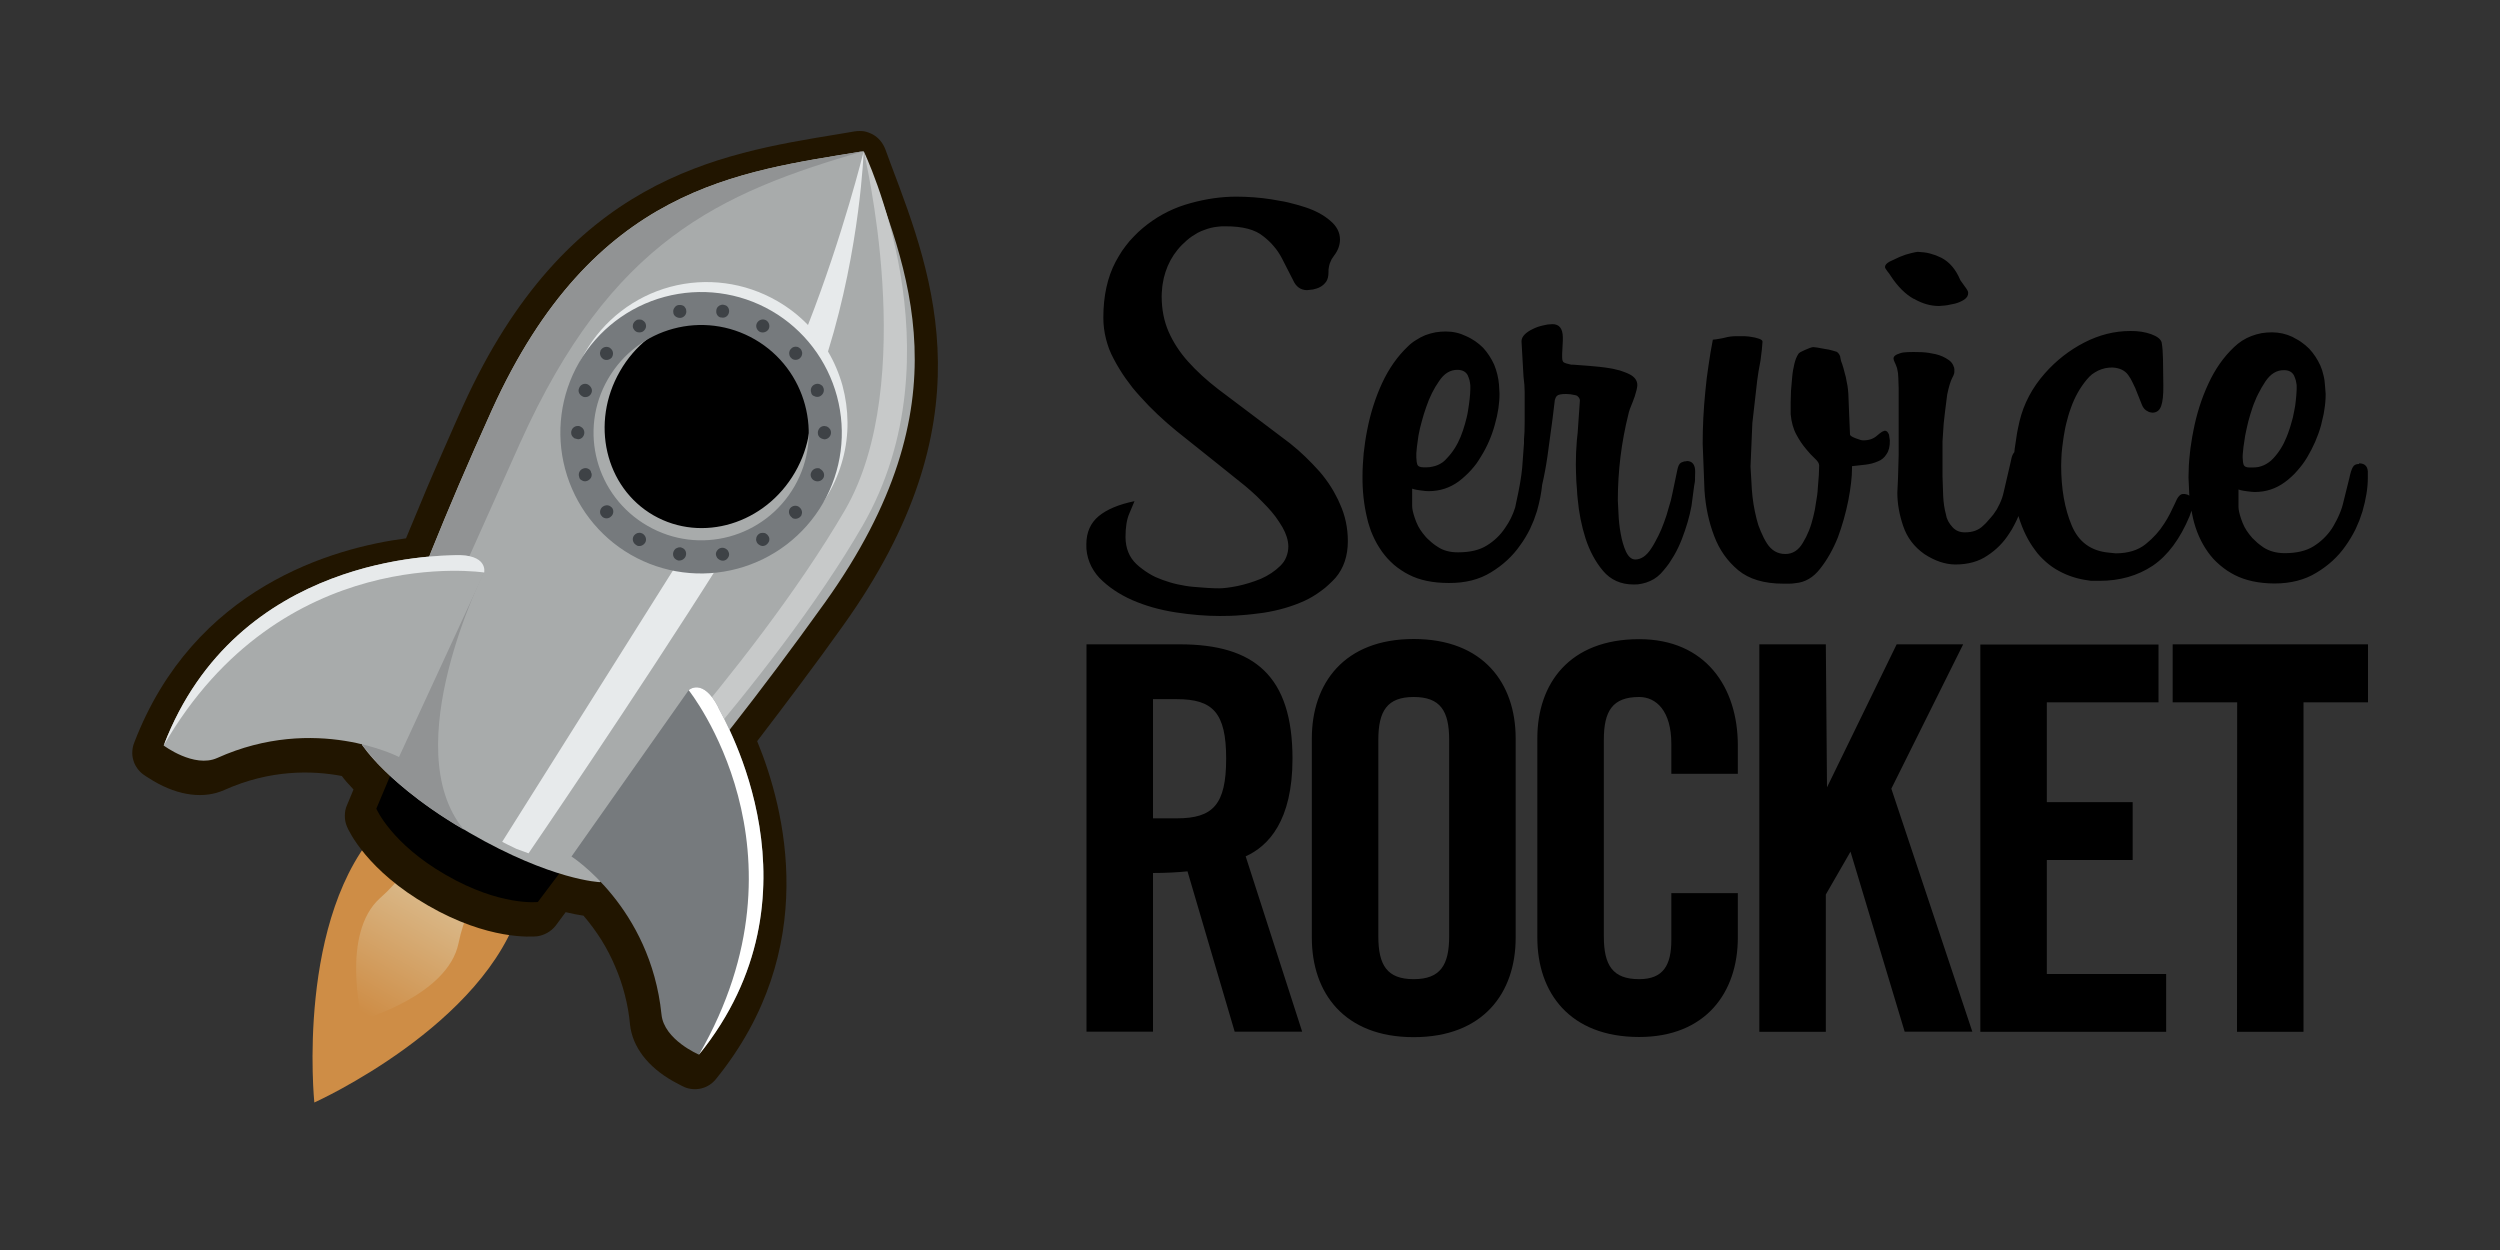 <svg version="1.2" xmlns="http://www.w3.org/2000/svg" viewBox="0 0 150 75" width="150" height="75">
	<rect x="0" y="0" width="150" height="75" fill="#333333" stroke="none"/>
	<defs>
		<linearGradient id="g1" x2="1" gradientUnits="userSpaceOnUse" gradientTransform="matrix(3.847,-6.664,3.284,1.896,21.91,60.874)">
			<stop offset="0" stop-color="#ce8d46"/>
			<stop offset="1" stop-color="#d9b685"/>
		</linearGradient>
		<clipPath clipPathUnits="userSpaceOnUse" id="cp1">
			<path d="m34.65 25.69c-0.02 2.62 1.32 5.2 3.76 6.6 1.18 0.68 2.47 1.01 3.74 1.01 2.6 0 5.12-1.35 6.51-3.76 0.68-1.18 1.01-2.47 1.01-3.73 0 1.28-0.33 2.55-1.01 3.73-1.38 2.38-3.87 3.73-6.44 3.76h-0.14c-1.25-0.02-2.52-0.34-3.67-1.01-2.38-1.37-3.71-3.85-3.76-6.41z"/>
		</clipPath>
		<radialGradient id="g2" cx="0" cy="0" r="1" gradientUnits="userSpaceOnUse" gradientTransform="matrix(8.225,4.749,-4.749,8.225,46.036,24.637)">
			<stop offset="0" stop-color="#000000"/>
			<stop offset="1" stop-color="#000000"/>
		</radialGradient>
	</defs>
	<style>
		.s0 { fill: #ce8d46 } 
		.s1 { fill: url(#g1) } 
		.s2 { fill: #211500 } 
		.s3 { fill: #000000 } 
		.s4 { fill: #a8abab } 
		.s5 { fill: #919394 } 
		.s6 { fill: #c7c9c9 } 
		.s7 { fill: #767a7d } 
		.s8 { fill: #ffffff } 
		.s9 { fill: #e7eaeb } 
		.s10 { fill: url(#g2) } 
		.s11 { fill: #3e4246 } 
	</style>
	<g>
		<g>
			<path class="s0" d="m31.25 54.32c2.07-7.2 3.11-5.63 3.11-5.63l-2.18-1.1-3.89-2.24-2.04-1.33c0 0 1.87 0.11-3.33 5.5-5.21 5.39-4.06 16.63-4.06 16.63 0 0 10.32-4.64 12.39-11.83z"/>
			<path class="s1" d="m27.51 56.6c0.64-3.13 2.35-4.23 2.35-4.23l-1.22-0.64-1.09-0.62-1.09-0.64-1.16-0.74c0 0-0.09 2.04-2.49 4.15-2.39 2.13-1.09 7.3-1.09 7.3 0 0 5.14-1.44 5.79-4.58z"/>
			<path class="s2" d="m52.39 8.08q-0.12-0.07-0.26-0.12-0.13-0.05-0.27-0.08-0.14-0.02-0.28-0.02-0.14 0-0.28 0.02l-1.01 0.17c-7.27 1.19-16.32 2.66-22.51 16.31q-0.45 0.99-0.88 1.98-0.44 0.98-0.87 1.98-0.43 0.99-0.84 1.99-0.42 0.99-0.83 1.99c-4.35 0.57-12.73 2.91-16.31 12.27q-0.1 0.25-0.11 0.51-0.02 0.27 0.06 0.53 0.07 0.26 0.23 0.48 0.15 0.22 0.37 0.38c0.04 0.03 0.27 0.19 0.61 0.39 1.53 0.9 3.04 1.08 4.25 0.54 2.74-1.23 5.26-1.18 7.05-0.84q0.25 0.34 0.7 0.81l-0.39 0.94q-0.07 0.15-0.1 0.31-0.03 0.17-0.03 0.33 0 0.17 0.03 0.33 0.03 0.16 0.1 0.32c0.11 0.27 1.22 2.64 4.86 4.73 3.63 2.1 6.25 1.87 6.54 1.85 0.43-0.06 0.85-0.29 1.12-0.64l0.6-0.81q0.63 0.15 1.07 0.21 0.59 0.69 1.07 1.45 0.48 0.77 0.83 1.6 0.36 0.83 0.58 1.7 0.23 0.88 0.31 1.78c0.14 1.32 1.05 2.54 2.6 3.41 0.35 0.2 0.6 0.31 0.65 0.34 0.68 0.29 1.46 0.09 1.91-0.48 6.31-7.78 4.14-16.22 2.47-20.27q0.66-0.86 1.31-1.72 0.65-0.86 1.3-1.73 0.64-0.86 1.28-1.73 0.64-0.88 1.27-1.76c8.72-12.19 5.48-20.76 2.87-27.65q-0.19-0.49-0.35-0.95c-0.15-0.37-0.4-0.67-0.72-0.85z"/>
			<path class="s3" d="m32.27 54.12c0 0-2.25 0.27-5.53-1.63-3.27-1.88-4.16-3.97-4.16-3.97l1.2-2.85 10.35 5.98z"/>
			<path class="s4" d="m21.72 44.69c0 0 2.07-7.48 7.79-20.08 6.09-13.44 14.81-14.29 22.3-15.54 2.65 7.12 6.28 15.07-2.31 27.08-8.06 11.25-13.5 16.78-13.5 16.78 0 0-2.88-0.1-7.81-2.95-4.93-2.83-6.47-5.29-6.47-5.29zm24.17-25.39c-3.68-2.14-8.39-0.86-10.52 2.82-2.12 3.69-0.86 8.4 2.83 10.52 3.68 2.13 8.39 0.87 10.51-2.82 2.13-3.68 0.87-8.39-2.82-10.52z"/>
			<path class="s5" d="m29.04 34.35l-1.18-0.3 3.35-7.48c5.46-12.12 11.95-14.99 20.6-17.5-7.49 1.25-16.19 2.1-22.3 15.54-5.7 12.62-7.79 20.08-7.79 20.08l0.65 0.77q0.01 0.01 0.02 0.03 0.01 0.01 0.03 0.02 0.01 0.01 0.02 0.02 0.01 0.02 0.02 0.03l0.24 0.3v-0.02c0.67 0.71 2.3 2.3 5.13 3.94-4.08-4.93 1.21-15.45 1.21-15.45zm16.86-15.04c-3.68-2.14-8.4-0.87-10.52 2.82-2.13 3.68-0.87 8.39 2.82 10.52 3.68 2.12 8.39 0.86 10.52-2.82 2.12-3.69 0.86-8.39-2.82-10.52z"/>
			<path class="s6" d="m51.82 9.07c0 0 5.9 12.12-0.07 22.48-5.41 9.37-15.95 20.23-15.95 20.23l-1.23-0.7c0 0 10.46-10.76 16.12-20.46 4.49-7.73 1.13-21.55 1.13-21.55z"/>
			<path class="s7" d="m43.1 42.44c-0.93-1.81-1.78-1.03-1.78-1.03l-7.03 9.98c0 0 4.74 3.03 5.4 9.48 0.15 1.52 2.25 2.41 2.25 2.41 7.74-9.57 1.53-20.07 1.16-20.82z"/>
			<path class="s8" d="m43.1 42.44c-0.93-1.81-1.78-1.03-1.78-1.03 0 0 7.69 9.6 0.62 21.87 7.74-9.57 1.53-20.07 1.16-20.82z"/>
			<path class="s9" d="m49.72 29.6q0.56-0.97 0.85-2.06 0.29-1.08 0.28-2.2-0.01-1.12-0.3-2.2-0.3-1.08-0.87-2.05c1.94-6.26 2.14-12.01 2.14-12.01 0 0-1.22 4.99-3.34 10.42q-0.81-0.84-1.85-1.44c-1.94-1.12-4.24-1.43-6.41-0.85-2.16 0.58-4 2-5.12 3.94-1.12 1.94-1.43 4.24-0.85 6.4 0.58 2.17 2 4.01 3.93 5.13q0.3 0.18 0.61 0.32 0.31 0.15 0.63 0.27 0.32 0.12 0.65 0.21 0.33 0.1 0.67 0.17l-10.61 16.86c0 0 0.46 0.24 0.85 0.42l0.73 0.27c0 0 6.46-9.44 11.49-17.42q1.01-0.1 1.96-0.43 0.96-0.33 1.81-0.87 0.85-0.55 1.55-1.28 0.7-0.73 1.2-1.6zm-10.54 1.37c-3.09-1.79-4.14-5.73-2.37-8.82 1.79-3.09 5.74-4.14 8.83-2.36q0.29 0.16 0.56 0.36 0.28 0.2 0.53 0.42 0.25 0.23 0.47 0.48 0.23 0.25 0.42 0.52c-0.8 1.89-1.72 3.74-2.73 5.4l-3 4.84q-1.41-0.1-2.71-0.84zm9.5-7.05q0.14 0.6 0.17 1.21 0.02 0.6-0.07 1.21-0.09 0.6-0.29 1.17-0.2 0.58-0.5 1.11c-0.77 1.34-1.97 2.31-3.32 2.82l2.1-3.51q0.28-0.48 0.53-0.97 0.26-0.5 0.5-1 0.24-0.5 0.46-1.01 0.22-0.51 0.42-1.03z"/>
			<g id="Clip-Path" clip-path="url(#cp1)">
				<path fill-rule="evenodd" class="s10" d="m49.68 25.69v7.61h-15.05v-7.61z"/>
			</g>
			<g>
				<path id="Shape 1" fill-rule="evenodd" class="s3" d="m42.47 33.4c-3.84 0-6.94-3.39-6.94-7.6 0-4.21 3.1-7.6 6.94-7.6 3.83 0 6.93 3.39 6.93 7.6 0 4.21-3.1 7.6-6.93 7.6z"/>
			</g>
			<path class="s4" d="m48.94 29.6q-0.77 1.33-1.99 2.28-1.23 0.93-2.72 1.34-1.49 0.39-3.02 0.2-1.53-0.2-2.87-0.97c-3.71-2.14-4.99-6.89-2.85-10.62 2.14-3.71 6.89-4.99 10.62-2.85 3.7 2.16 4.97 6.91 2.83 10.62zm-3.25-9.91c-2.91-1.67-6.71-0.53-8.49 2.58-1.79 3.1-0.9 6.97 2.01 8.65 2.91 1.67 6.7 0.52 8.49-2.58 1.8-3.11 0.89-6.98-2.01-8.65z"/>
			<path class="s7" d="m49.38 30.19c-1.12 1.94-2.97 3.35-5.13 3.93-2.16 0.58-4.47 0.28-6.41-0.84-1.94-1.12-3.35-2.97-3.93-5.13-0.58-2.16-0.28-4.47 0.84-6.41 1.12-1.94 2.97-3.35 5.13-3.93 2.17-0.58 4.47-0.28 6.41 0.84 1.94 1.12 3.35 2.97 3.93 5.13 0.58 2.17 0.28 4.47-0.84 6.41zm-4.08-9.82c-3.09-1.79-7.03-0.73-8.82 2.37-1.79 3.09-0.72 7.03 2.37 8.81 3.09 1.79 7.03 0.73 8.82-2.37 1.77-3.07 0.7-7.03-2.37-8.81z"/>
			<path class="s11" d="m45.57 19.9c-0.18-0.11-0.26-0.35-0.14-0.54 0.11-0.18 0.35-0.25 0.54-0.14 0.18 0.11 0.25 0.36 0.14 0.54-0.12 0.18-0.36 0.24-0.54 0.14zm-2.41-0.88c-0.14-0.08-0.21-0.24-0.18-0.41q0.02-0.16 0.15-0.25 0.03-0.03 0.07-0.04 0.04-0.02 0.08-0.03 0.03-0.01 0.07-0.01 0.04 0 0.08 0.01l0.13 0.04c0.14 0.08 0.21 0.24 0.18 0.41-0.04 0.22-0.24 0.36-0.45 0.31q-0.09 0-0.13-0.03zm-2.58 0q-0.04-0.02-0.07-0.05-0.03-0.02-0.05-0.06-0.03-0.03-0.04-0.07-0.02-0.04-0.02-0.09-0.03-0.16 0.07-0.29 0.09-0.14 0.25-0.16 0.04 0 0.07 0 0.04 0 0.07 0 0.03 0.01 0.07 0.02 0.03 0.01 0.06 0.02 0.04 0.02 0.07 0.05 0.03 0.03 0.05 0.07 0.03 0.03 0.04 0.07 0.02 0.04 0.02 0.08c0.05 0.22-0.1 0.42-0.31 0.46q-0.15 0.02-0.28-0.05zm-2.41 0.88q-0.09-0.05-0.14-0.14-0.02-0.03-0.04-0.07-0.01-0.04-0.02-0.07 0-0.04 0-0.08 0-0.04 0.01-0.08 0.05-0.15 0.19-0.24 0.04-0.03 0.09-0.04 0.05-0.01 0.1-0.01 0.06 0 0.11 0.01 0.05 0.01 0.09 0.04 0.09 0.05 0.15 0.14 0.08 0.15 0.04 0.3-0.05 0.15-0.19 0.24c-0.12 0.06-0.28 0.06-0.39 0zm-2.03 1.6q-0.12-0.1-0.14-0.27 0-0.03 0-0.07 0.01-0.04 0.02-0.08 0.01-0.03 0.02-0.07 0.02-0.03 0.05-0.06c0.12-0.14 0.32-0.18 0.49-0.09 0.14 0.1 0.19 0.2 0.2 0.32q0.01 0.15-0.08 0.28c-0.13 0.14-0.33 0.18-0.5 0.09zm-1.23 2.26c-0.16-0.1-0.25-0.29-0.16-0.48 0.07-0.2 0.3-0.31 0.51-0.22l0.02 0.01c0.21 0.13 0.28 0.33 0.21 0.5q-0.06 0.15-0.2 0.22-0.14 0.06-0.29 0.02zm-0.44 2.54q-0.05-0.03-0.08-0.07-0.04-0.03-0.07-0.08-0.02-0.04-0.04-0.09-0.01-0.05-0.01-0.1 0-0.08 0.03-0.15 0.03-0.08 0.08-0.13 0.06-0.06 0.13-0.09 0.07-0.03 0.15-0.03 0.03 0 0.06 0 0.02 0.01 0.05 0.01 0.02 0.01 0.05 0.02 0.02 0.01 0.04 0.03 0.05 0.02 0.09 0.06 0.03 0.04 0.06 0.08 0.02 0.05 0.04 0.1 0.01 0.05 0.01 0.1 0 0.15-0.11 0.28-0.03 0.03-0.06 0.05-0.03 0.02-0.07 0.04-0.04 0.01-0.08 0.02-0.04 0.01-0.08 0-0.1-0.02-0.19-0.05zm0.44 2.52q-0.14-0.06-0.16-0.21c-0.07-0.2 0.03-0.43 0.25-0.5q0.17-0.06 0.32 0.03 0.13 0.07 0.15 0.22 0.02 0.03 0.03 0.07 0 0.04 0 0.08 0 0.04-0.01 0.07-0.01 0.04-0.03 0.08-0.08 0.13-0.22 0.19-0.18 0.07-0.33-0.03zm1.29 2.23q-0.02-0.01-0.03-0.02-0.01-0.01-0.03-0.02-0.01-0.02-0.02-0.03-0.01-0.01-0.02-0.02c-0.15-0.15-0.12-0.41 0.05-0.55 0.13-0.1 0.3-0.13 0.46-0.04q0.01 0.01 0.02 0.02 0.02 0.01 0.03 0.02 0.01 0.01 0.02 0.02 0.02 0.01 0.03 0.02c0.14 0.16 0.11 0.42-0.06 0.55-0.13 0.12-0.31 0.13-0.45 0.05zm1.97 1.65c-0.19-0.11-0.26-0.35-0.15-0.54q0.09-0.13 0.24-0.18 0.04-0.01 0.08-0.01 0.04-0.01 0.08 0 0.04 0.01 0.07 0.02 0.04 0.01 0.07 0.03c0.19 0.12 0.26 0.36 0.15 0.54q-0.09 0.14-0.25 0.19-0.03 0.01-0.07 0.01-0.04 0-0.08 0-0.04-0.01-0.08-0.02-0.03-0.02-0.06-0.04zm2.41 0.88c-0.15-0.08-0.22-0.24-0.19-0.41q0.03-0.15 0.16-0.26 0.03-0.02 0.07-0.03 0.03-0.02 0.07-0.03 0.04-0.01 0.08-0.01 0.04 0 0.08 0l0.12 0.05c0.15 0.08 0.22 0.24 0.19 0.41q-0.03 0.16-0.16 0.25-0.03 0.03-0.07 0.04-0.03 0.02-0.07 0.03-0.04 0.01-0.08 0.01-0.04 0-0.08 0-0.01-0.01-0.03-0.01-0.02 0-0.03-0.01-0.02 0-0.03-0.01-0.02-0.01-0.03-0.02zm2.58 0q-0.04-0.02-0.07-0.05-0.03-0.03-0.06-0.06-0.03-0.04-0.04-0.08-0.02-0.03-0.03-0.08-0.03-0.15 0.07-0.28 0.09-0.13 0.25-0.16 0.14-0.02 0.26 0.05 0.04 0.02 0.07 0.05 0.03 0.03 0.06 0.06 0.02 0.04 0.04 0.08 0.02 0.03 0.03 0.08 0.03 0.16-0.07 0.29-0.1 0.14-0.26 0.16-0.03 0-0.06 0-0.04-0.01-0.07-0.01-0.03-0.01-0.06-0.02-0.03-0.01-0.06-0.03zm2.41-0.88q-0.1-0.05-0.15-0.14-0.02-0.03-0.03-0.07-0.01-0.04-0.02-0.07-0.01-0.04 0-0.08 0-0.04 0.01-0.08 0.04-0.15 0.18-0.24 0.05-0.03 0.1-0.04 0.05-0.01 0.1-0.01 0.05 0 0.11 0.01 0.05 0.01 0.09 0.04 0.09 0.05 0.14 0.14 0.02 0.04 0.04 0.07 0.01 0.04 0.02 0.08 0 0.04 0 0.07 0 0.04-0.01 0.08-0.06 0.15-0.19 0.24-0.04 0.03-0.09 0.04-0.05 0.02-0.11 0.02-0.05 0-0.1-0.02-0.05-0.01-0.09-0.04zm1.91-1.68q-0.12-0.11-0.14-0.26-0.02-0.16 0.08-0.28c0.13-0.14 0.33-0.18 0.5-0.08 0.14 0.1 0.18 0.19 0.2 0.31q0 0.04 0 0.07-0.01 0.04-0.02 0.08-0.01 0.03-0.02 0.07-0.02 0.03-0.05 0.06c-0.12 0.14-0.34 0.18-0.49 0.09 0-0.02-0.04-0.05-0.06-0.06zm1.35-2.2c-0.16-0.1-0.24-0.3-0.16-0.47 0.08-0.2 0.3-0.31 0.52-0.24l0.01 0.02c0.22 0.12 0.28 0.32 0.23 0.49-0.07 0.2-0.3 0.31-0.51 0.24zm0.44-2.52q-0.05-0.03-0.09-0.06-0.03-0.04-0.06-0.08-0.03-0.05-0.04-0.1-0.01-0.05-0.01-0.1 0-0.08 0.03-0.15 0.03-0.07 0.08-0.13 0.06-0.06 0.13-0.09 0.07-0.03 0.15-0.03 0.03 0 0.06 0.01 0.02 0 0.05 0.01 0.02 0 0.05 0.01 0.02 0.02 0.04 0.03 0.05 0.02 0.08 0.06 0.04 0.04 0.07 0.08 0.02 0.05 0.04 0.1 0.01 0.05 0.01 0.1c0 0.21-0.18 0.4-0.4 0.4q-0.11-0.02-0.19-0.06zm-0.44-2.54q-0.14-0.06-0.16-0.21c-0.07-0.2 0.03-0.43 0.25-0.5q0.17-0.06 0.32 0.03 0.03 0.02 0.06 0.04 0.02 0.02 0.05 0.04 0.02 0.03 0.03 0.06 0.02 0.03 0.03 0.06c0.07 0.2-0.03 0.42-0.24 0.51q-0.17 0.06-0.33-0.03zm-1.29-2.22q-0.01-0.01-0.02-0.02-0.02-0.01-0.03-0.02-0.01-0.01-0.02-0.03-0.02-0.01-0.03-0.02-0.05-0.06-0.07-0.13-0.02-0.08-0.02-0.15 0.01-0.08 0.04-0.15 0.04-0.07 0.1-0.12 0.04-0.04 0.1-0.07 0.05-0.02 0.12-0.03 0.06 0 0.12 0.01 0.06 0.01 0.11 0.05 0.01 0.01 0.03 0.02 0.01 0.01 0.02 0.02 0.01 0.01 0.03 0.02 0.01 0.01 0.02 0.02 0.05 0.06 0.07 0.14 0.03 0.07 0.02 0.15-0.01 0.07-0.04 0.14-0.04 0.07-0.09 0.12c-0.13 0.12-0.32 0.13-0.46 0.05z"/>
			<path class="s4" d="m29.05 34.35c0 0 0.26-1.12-1.78-1.04-0.84 0.05-13.05-0.07-17.45 11.42 0 0 1.82 1.37 3.21 0.75 5.9-2.66 10.91-0.06 10.91-0.06z"/>
			<path class="s9" d="m29.05 34.35c0 0 0.26-1.12-1.78-1.04-0.84 0.05-13.05-0.07-17.45 11.42 7.07-12.25 19.23-10.38 19.23-10.38z"/>
		</g>
		<path class="s3" d="m79.17 28.29c-0.54-0.6-1.1-1.16-1.77-1.69l-2.04-1.54-2.27-1.71q-1.05-0.81-1.81-1.66-0.75-0.84-1.17-1.8-0.41-0.95-0.41-2.11 0-0.19 0.02-0.37 0.01-0.19 0.04-0.37 0.03-0.19 0.07-0.37 0.05-0.18 0.1-0.35 0.24-0.74 0.72-1.33 0.13-0.16 0.27-0.3 0.14-0.14 0.29-0.27 0.15-0.13 0.31-0.24 0.17-0.11 0.34-0.21 0.19-0.1 0.39-0.17 0.21-0.08 0.41-0.13 0.21-0.05 0.43-0.07 0.21-0.03 0.43-0.02 1.55-0.01 2.28 0.6 0.17 0.13 0.33 0.28 0.16 0.15 0.3 0.32 0.14 0.16 0.26 0.34 0.12 0.18 0.22 0.37l0.67 1.31q0.26 0.6 0.84 0.61 0.05-0.01 0.09-0.01 0.05 0 0.09-0.01 0.05 0 0.09-0.01 0.05 0 0.09-0.01 0.06-0.01 0.11-0.03 0.06-0.01 0.11-0.03 0.06-0.02 0.11-0.04 0.05-0.02 0.1-0.05 0.21-0.11 0.36-0.32 0.14-0.2 0.14-0.58-0.01-0.13 0.02-0.27 0.02-0.13 0.06-0.25 0.05-0.13 0.11-0.25 0.07-0.11 0.15-0.22 0.34-0.44 0.35-0.95 0-0.65-0.59-1.14-0.59-0.51-1.51-0.81-0.25-0.08-0.5-0.15-0.25-0.07-0.5-0.13-0.25-0.06-0.51-0.1-0.25-0.05-0.51-0.09-0.26-0.04-0.52-0.07-0.27-0.03-0.53-0.05-0.26-0.02-0.53-0.03-0.26-0.01-0.53-0.01-1.33 0-2.74 0.39-1.41 0.38-2.57 1.26-0.3 0.23-0.57 0.48-0.27 0.26-0.52 0.54-0.24 0.29-0.45 0.59-0.2 0.31-0.38 0.64-0.74 1.4-0.74 3.36 0 0.33 0.04 0.65 0.04 0.31 0.12 0.63 0.08 0.31 0.19 0.61 0.12 0.3 0.27 0.58 0.16 0.31 0.34 0.6 0.18 0.3 0.38 0.58 0.2 0.28 0.41 0.55 0.22 0.27 0.45 0.52 0.26 0.28 0.52 0.56 0.27 0.27 0.54 0.53 0.28 0.26 0.56 0.51 0.29 0.25 0.58 0.49l2.48 1.98 1.62 1.3q0.18 0.15 0.35 0.3 0.17 0.15 0.34 0.31 0.17 0.16 0.33 0.33 0.16 0.16 0.32 0.33 0.13 0.14 0.25 0.28 0.12 0.15 0.24 0.3 0.11 0.16 0.22 0.32 0.11 0.16 0.2 0.32 0.34 0.6 0.35 1.14 0 0.16-0.03 0.32-0.03 0.16-0.09 0.31-0.06 0.16-0.15 0.29-0.1 0.14-0.21 0.25-0.49 0.48-1.17 0.78-0.69 0.28-1.39 0.43-0.71 0.14-1.1 0.14-0.61 0-1.57-0.09-0.24-0.02-0.47-0.06-0.24-0.04-0.47-0.09-0.23-0.05-0.46-0.12-0.23-0.07-0.45-0.15-0.22-0.08-0.42-0.17-0.21-0.1-0.4-0.22-0.2-0.12-0.38-0.26-0.18-0.13-0.35-0.29-0.65-0.61-0.66-1.62 0-0.9 0.23-1.42l0.31-0.74q-1.41 0.29-2.15 0.9-0.74 0.62-0.74 1.69-0.01 0.28 0.04 0.55 0.05 0.28 0.15 0.53 0.1 0.26 0.25 0.49 0.15 0.24 0.34 0.44 0.79 0.81 1.96 1.33 1.19 0.52 2.6 0.74 1.41 0.22 2.67 0.22 0.33 0 0.65-0.01 0.33-0.01 0.66-0.04 0.32-0.02 0.65-0.06 0.32-0.04 0.64-0.08 1.36-0.21 2.48-0.72 0.26-0.12 0.51-0.27 0.25-0.15 0.49-0.33 0.24-0.17 0.45-0.37 0.22-0.2 0.41-0.41 0.74-0.87 0.74-2.2 0-1.19-0.47-2.22-0.11-0.27-0.25-0.52-0.13-0.26-0.29-0.51-0.15-0.24-0.33-0.48-0.17-0.23-0.36-0.45zm22-0.61q-0.04 0-0.08 0-0.04 0.01-0.08 0.02-0.04 0.01-0.08 0.03-0.03 0.01-0.07 0.03-0.16 0.09-0.23 0.48l-0.28 1.34q-0.05 0.22-0.1 0.45-0.06 0.22-0.13 0.44-0.06 0.23-0.13 0.45-0.08 0.22-0.15 0.43-0.08 0.21-0.16 0.41-0.09 0.19-0.18 0.39-0.09 0.19-0.2 0.38-0.1 0.19-0.22 0.37-0.43 0.67-0.97 0.67-0.33-0.01-0.55-0.47-0.21-0.46-0.32-1.09-0.11-0.61-0.13-1.2l-0.04-0.79q0-0.66 0.04-1.31 0.04-0.66 0.12-1.31 0.08-0.65 0.2-1.29 0.12-0.65 0.28-1.28 0.01-0.07 0.08-0.28l0.19-0.48q0.02-0.07 0.05-0.14 0.02-0.07 0.05-0.13 0.02-0.07 0.04-0.14 0.02-0.07 0.04-0.14 0.02-0.05 0.03-0.1 0.01-0.05 0.02-0.1 0.01-0.05 0.02-0.1 0-0.05 0.01-0.11 0-0.42-0.48-0.66-0.14-0.07-0.28-0.12-0.14-0.05-0.28-0.1-0.14-0.04-0.29-0.07-0.14-0.04-0.29-0.06-0.16-0.03-0.32-0.05-0.17-0.02-0.33-0.04-0.16-0.02-0.32-0.03-0.17-0.02-0.33-0.03l-0.94-0.07h-0.11q-0.33-0.07-0.43-0.13-0.11-0.05-0.11-0.31v-0.22l0.04-0.79v-0.19q-0.01-0.79-0.62-0.79-0.07 0-0.15 0.01-0.07 0.01-0.14 0.01-0.08 0.01-0.15 0.03-0.07 0.01-0.14 0.03-0.08 0.02-0.16 0.04-0.08 0.02-0.16 0.05-0.08 0.03-0.15 0.06-0.08 0.03-0.15 0.07-0.29 0.14-0.47 0.32-0.18 0.18-0.19 0.4l0.12 2.12q0.07 0.52 0.07 0.94v1.77l-0.01 0.61-0.03 0.44v0.24l-0.11 1.49q-0.08 0.83-0.36 2.08l-0.06 0.29q-0.21 0.67-0.6 1.22-0.43 0.65-1.1 1.06-0.65 0.41-1.71 0.41-0.76 0.01-1.27-0.35-0.13-0.08-0.24-0.17-0.12-0.09-0.22-0.19-0.11-0.09-0.21-0.2-0.1-0.11-0.19-0.23-0.08-0.1-0.15-0.21-0.07-0.11-0.13-0.22-0.06-0.12-0.11-0.24-0.05-0.12-0.09-0.24-0.16-0.47-0.16-0.72v-1.05q0.07 0.02 0.13 0.04 0.07 0.01 0.14 0.03 0.06 0.01 0.13 0.02 0.07 0.01 0.14 0.02 0.27 0.04 0.45 0.04 1.01 0 1.81-0.59 0.2-0.15 0.38-0.32 0.19-0.17 0.36-0.36 0.17-0.19 0.32-0.39 0.14-0.2 0.27-0.42 0.55-0.88 0.83-1.91 0.29-1.01 0.28-1.89l-0.03-0.51q-0.05-0.61-0.29-1.2-0.26-0.57-0.66-1.01-0.12-0.11-0.23-0.21-0.12-0.1-0.25-0.19-0.13-0.08-0.26-0.16-0.14-0.08-0.28-0.14-0.57-0.28-1.22-0.28-0.31 0-0.62 0.05-0.31 0.06-0.61 0.17-0.29 0.12-0.55 0.29-0.27 0.16-0.49 0.38-0.94 0.89-1.55 2.2-0.61 1.32-0.9 2.83-0.07 0.35-0.12 0.69-0.05 0.35-0.09 0.7-0.03 0.34-0.05 0.69-0.02 0.35-0.02 0.7-0.01 1.3 0.27 2.47 0.06 0.28 0.15 0.54 0.08 0.27 0.2 0.53 0.11 0.25 0.25 0.5 0.14 0.24 0.3 0.47 0.16 0.22 0.34 0.42 0.18 0.19 0.38 0.37 0.2 0.17 0.43 0.32 0.22 0.15 0.46 0.27 0.96 0.5 2.4 0.5 1.48 0.01 2.53-0.64 1.07-0.65 1.74-1.61 0.17-0.23 0.32-0.48 0.15-0.25 0.28-0.51 0.12-0.26 0.23-0.53 0.1-0.27 0.19-0.55 0.24-0.85 0.31-1.58 0.18-0.76 0.32-1.72l0.3-2.21 0.14-1.15q0.04-0.16 0.13-0.25 0.11-0.11 0.55-0.11 0.25 0 0.54 0.07 0.06 0.01 0.12 0.04 0.05 0.04 0.09 0.09 0.04 0.05 0.06 0.11 0.02 0.06 0.01 0.12l-0.13 1.89q-0.03 0.24-0.05 0.47-0.02 0.24-0.03 0.48-0.02 0.23-0.02 0.47-0.01 0.24-0.01 0.47 0 0.26 0.01 0.52 0.01 0.26 0.02 0.52 0.02 0.26 0.04 0.52 0.01 0.26 0.04 0.52 0.11 1.24 0.47 2.37 0.37 1.14 1.05 1.95 0.69 0.82 1.84 0.82 0.25 0.01 0.5-0.05 0.25-0.05 0.49-0.16 0.23-0.1 0.43-0.26 0.2-0.16 0.36-0.36 0.18-0.21 0.34-0.43 0.15-0.23 0.29-0.46 0.14-0.24 0.26-0.49 0.12-0.25 0.22-0.51 0.41-1.06 0.58-2l0.16-1.21q0.01-0.05 0.02-0.11 0.01-0.06 0.02-0.11 0-0.06 0.01-0.12 0-0.06 0-0.11l0.01-0.39q0-0.63-0.5-0.64zm-16.19-0.49q0.01-0.27 0.13-1.07 0.04-0.21 0.09-0.43 0.05-0.21 0.11-0.42 0.06-0.21 0.12-0.42 0.07-0.21 0.14-0.42 0.3-0.89 0.78-1.57 0.45-0.68 1.11-0.67 0.43 0.01 0.6 0.32 0.03 0.08 0.06 0.15 0.03 0.08 0.05 0.15 0.02 0.08 0.03 0.16 0.01 0.08 0.02 0.16v0.22q-0.01 0.51-0.14 1.3-0.03 0.2-0.08 0.4-0.05 0.19-0.1 0.38-0.06 0.2-0.12 0.39-0.07 0.19-0.14 0.38-0.31 0.76-0.82 1.29-0.11 0.13-0.25 0.24-0.14 0.1-0.3 0.17-0.16 0.07-0.33 0.1-0.17 0.04-0.34 0.04h-0.19q-0.33 0-0.38-0.2-0.01-0.06-0.03-0.13-0.01-0.06-0.01-0.13-0.01-0.06-0.01-0.13 0-0.06 0-0.13zm28.07-1.33q-0.11 0-0.43 0.28-0.33 0.29-0.83 0.28-0.11 0.01-0.44-0.12-0.35-0.13-0.35-0.23l-0.05-1.18-0.04-1.01q0-0.12-0.01-0.25-0.01-0.12-0.02-0.24-0.02-0.12-0.03-0.24-0.02-0.13-0.05-0.25-0.02-0.13-0.05-0.27-0.03-0.13-0.07-0.26-0.03-0.14-0.07-0.27-0.04-0.13-0.08-0.26-0.07-0.14-0.11-0.38 0-0.05-0.02-0.1-0.02-0.05-0.05-0.1-0.02-0.04-0.06-0.08-0.04-0.04-0.08-0.07-0.07-0.03-0.27-0.08-0.2-0.06-0.43-0.09l-0.44-0.08q-0.03 0-0.07-0.01-0.04-0.01-0.08-0.01-0.04-0.01-0.08-0.01-0.04 0-0.07 0-0.04 0-0.19 0.05l-0.29 0.12-0.27 0.13q-0.12 0.08-0.12 0.11-0.15 0.22-0.24 0.6c-0.06 0.24-0.11 0.53-0.13 0.79l-0.07 0.81-0.02 0.67v0.75q0.07 0.73 0.35 1.23 0.06 0.11 0.13 0.23 0.06 0.11 0.14 0.22 0.07 0.1 0.15 0.21 0.08 0.1 0.16 0.2 0.06 0.08 0.13 0.15 0.07 0.08 0.13 0.15 0.07 0.07 0.14 0.14 0.07 0.08 0.14 0.14 0.24 0.22 0.24 0.4 0 0.47-0.08 1.33-0.01 0.23-0.04 0.45-0.03 0.22-0.07 0.44-0.03 0.22-0.07 0.44-0.05 0.22-0.1 0.44-0.05 0.2-0.11 0.4-0.06 0.2-0.14 0.4-0.08 0.19-0.17 0.38-0.09 0.18-0.2 0.36-0.39 0.67-1.05 0.67-0.69 0-1.1-0.63-0.11-0.17-0.2-0.35-0.09-0.18-0.17-0.37-0.08-0.19-0.15-0.38-0.06-0.2-0.11-0.39-0.05-0.22-0.1-0.44-0.04-0.21-0.08-0.43-0.03-0.22-0.06-0.44-0.02-0.22-0.04-0.44l-0.08-1.38 0.11-2.6 0.29-2.55 0.08-0.55 0.12-0.66 0.08-0.65 0.04-0.48q0-0.11-0.22-0.18-0.23-0.08-0.48-0.11-0.07-0.01-0.13-0.02-0.07-0.01-0.13-0.01-0.07-0.01-0.13-0.01-0.07 0-0.13 0h-0.32q-0.4 0-0.72 0.09-0.09 0.02-0.18 0.04-0.08 0.02-0.17 0.03-0.09 0.02-0.18 0.03-0.09 0.01-0.19 0.02-0.15 0.77-0.26 1.55-0.12 0.77-0.19 1.55-0.08 0.79-0.12 1.57-0.04 0.78-0.04 1.57l0.11 2.82q0.1 1.47 0.58 2.72 0.46 1.23 1.44 2.05 0.98 0.81 2.71 0.81h0.36q0.18 0 0.36-0.03 0.87-0.07 1.49-0.87 0.63-0.8 1.06-1.87 0.4-1.08 0.63-2.23 0.22-1.15 0.22-1.92v-0.13l0.81-0.09q0.1-0.01 0.19-0.03 0.1-0.02 0.19-0.04 0.1-0.03 0.19-0.06 0.09-0.03 0.18-0.07 0.08-0.03 0.15-0.07 0.07-0.05 0.14-0.1 0.06-0.06 0.12-0.12 0.06-0.07 0.1-0.14 0.21-0.29 0.2-0.82-0.01-0.11-0.05-0.35c-0.07-0.16-0.13-0.24-0.27-0.24zm1.79-7.93q0.74 0.43 1.5 0.43 0.07 0 0.36-0.03 0.07-0.01 0.15-0.02 0.07-0.02 0.14-0.03 0.08-0.01 0.15-0.03 0.08-0.02 0.15-0.03 0.31-0.08 0.56-0.24 0.25-0.17 0.24-0.41 0.01-0.11-0.2-0.38l-0.27-0.38c-0.28-0.67-0.66-1.09-1.13-1.34q-0.17-0.08-0.34-0.15-0.17-0.06-0.35-0.11-0.18-0.05-0.37-0.07-0.18-0.02-0.37-0.03-0.11 0.01-0.4 0.08-0.31 0.07-0.67 0.22l-0.62 0.29q-0.27 0.15-0.27 0.32 0 0.07 0.13 0.24 0.15 0.18 0.21 0.29 0.63 0.96 1.38 1.38zm26.69 9.91q-0.26 0-0.36 0.19-0.11 0.18-0.21 0.66l-0.39 1.57q-0.05 0.2-0.12 0.38-0.07 0.19-0.16 0.38-0.08 0.18-0.18 0.35-0.09 0.18-0.2 0.35-0.44 0.65-1.1 1.06-0.66 0.41-1.72 0.41-0.75 0-1.29-0.35-0.12-0.08-0.23-0.17-0.12-0.09-0.22-0.19-0.11-0.1-0.21-0.2-0.1-0.11-0.19-0.23-0.08-0.1-0.15-0.21-0.07-0.11-0.13-0.22-0.06-0.12-0.11-0.24-0.05-0.12-0.09-0.24-0.16-0.47-0.16-0.72v-1.05q0.07 0.02 0.13 0.04 0.07 0.01 0.14 0.03 0.06 0.01 0.13 0.02 0.07 0.01 0.14 0.02 0.27 0.04 0.44 0.04 1 0 1.8-0.59 0.21-0.15 0.39-0.32 0.19-0.17 0.35-0.36 0.17-0.19 0.32-0.39 0.15-0.2 0.28-0.42 0.13-0.22 0.25-0.45 0.12-0.24 0.23-0.48 0.1-0.24 0.19-0.48 0.09-0.25 0.16-0.5 0.06-0.23 0.11-0.47 0.06-0.23 0.09-0.47 0.04-0.23 0.06-0.47 0.02-0.24 0.02-0.48l-0.04-0.51q-0.01-0.15-0.03-0.31-0.02-0.15-0.06-0.3-0.04-0.15-0.08-0.3-0.05-0.15-0.11-0.29-0.26-0.57-0.67-1.01-0.11-0.11-0.23-0.21-0.12-0.1-0.25-0.19-0.12-0.09-0.26-0.16-0.13-0.08-0.27-0.15-0.58-0.27-1.22-0.27-0.32 0-0.63 0.05-0.31 0.06-0.6 0.17-0.29 0.11-0.56 0.28-0.26 0.17-0.49 0.39-0.94 0.89-1.54 2.2-0.61 1.31-0.9 2.83-0.07 0.34-0.12 0.69-0.06 0.35-0.09 0.69-0.04 0.35-0.06 0.7-0.01 0.35-0.02 0.7l0.05 1.1q-0.11-0.08-0.27-0.1h-0.11q-0.26 0-0.48 0.56-0.07 0.16-0.15 0.31-0.07 0.16-0.15 0.31-0.08 0.16-0.17 0.31-0.09 0.14-0.18 0.29-0.42 0.67-1.1 1.22-0.69 0.56-1.81 0.56l-0.39-0.04q-1.63-0.14-2.25-1.64-0.63-1.5-0.63-3.58 0-0.2 0.01-0.39 0.01-0.19 0.02-0.38 0.02-0.19 0.04-0.38 0.02-0.19 0.05-0.37 0.03-0.25 0.08-0.5 0.04-0.25 0.1-0.49 0.06-0.25 0.13-0.49 0.07-0.24 0.16-0.48 0.34-0.96 0.95-1.69 0.14-0.17 0.31-0.31 0.18-0.13 0.38-0.23 0.2-0.09 0.42-0.14 0.21-0.04 0.43-0.04 0.65 0.04 0.94 0.45 0.07 0.1 0.14 0.21 0.06 0.11 0.12 0.23 0.06 0.11 0.11 0.23 0.06 0.11 0.1 0.23l0.36 0.9q0.04 0.1 0.1 0.18 0.06 0.08 0.14 0.14 0.09 0.06 0.18 0.1 0.1 0.03 0.2 0.04 0.39 0 0.53-0.4 0.14-0.39 0.13-1.22l-0.02-1.58q-0.01-0.61-0.08-1.01-0.08-0.3-0.63-0.5-0.56-0.2-1.25-0.19-1.42 0-2.76 0.69-1.34 0.69-2.36 1.84-1.15 1.3-1.53 2.89-0.05 0.23-0.1 0.46-0.05 0.23-0.08 0.46-0.04 0.23-0.07 0.47-0.04 0.23-0.06 0.46-0.12 0.14-0.17 0.36l-0.08 0.36-0.39 1.68q-0.04 0.18-0.1 0.36-0.06 0.17-0.14 0.34-0.08 0.17-0.17 0.33-0.1 0.16-0.21 0.31-0.07 0.09-0.15 0.18-0.07 0.08-0.15 0.17-0.07 0.08-0.15 0.17-0.08 0.08-0.17 0.16-0.4 0.39-1.07 0.39-0.47 0.01-0.76-0.31-0.07-0.08-0.14-0.17-0.06-0.09-0.12-0.19-0.05-0.1-0.09-0.21-0.03-0.11-0.05-0.22-0.13-0.47-0.16-1.08l-0.04-1.18v-2.1l0.07-1.06 0.08-0.71 0.13-1.03q0.15-0.72 0.31-1.02c0.11-0.19 0.13-0.32 0.12-0.39q0.01-0.1-0.01-0.2-0.03-0.09-0.07-0.18-0.05-0.09-0.11-0.16-0.07-0.08-0.15-0.13-0.33-0.24-0.78-0.35-0.43-0.1-0.83-0.12l-0.5-0.01q-0.4 0-0.62 0.03-0.05 0.01-0.1 0.02-0.05 0.02-0.1 0.03-0.05 0.02-0.1 0.04-0.05 0.01-0.1 0.04-0.18 0.09-0.18 0.23 0 0.08 0.08 0.25 0.02 0.04 0.04 0.08 0.02 0.04 0.03 0.08 0.02 0.04 0.03 0.08 0.02 0.04 0.03 0.08 0.02 0.08 0.03 0.15 0.01 0.08 0.03 0.16 0.01 0.07 0.01 0.15 0.01 0.08 0.01 0.16l0.02 0.62v3.96l-0.04 1.41-0.04 0.87q0 0.97 0.35 2 0.35 1.04 1.28 1.69 0.94 0.61 1.84 0.62 1.16 0 1.94-0.54 0.8-0.52 1.31-1.33 0.08-0.12 0.16-0.25 0.07-0.13 0.14-0.26 0.07-0.13 0.13-0.26 0.06-0.13 0.12-0.27 0 0.03 0.01 0.05 0.36 1.17 0.98 1.99 0.14 0.2 0.3 0.37 0.17 0.18 0.35 0.34 0.18 0.16 0.38 0.3 0.2 0.14 0.41 0.25 0.2 0.11 0.41 0.2 0.21 0.09 0.43 0.16 0.22 0.07 0.44 0.12 0.23 0.05 0.45 0.08 0.18 0.04 0.35 0.03h0.35q1.83 0 3.2-0.91 1.35-0.92 2.21-2.98l0.11-0.32 0.09 0.45q0.27 1.16 0.9 2.04 0.15 0.21 0.33 0.41 0.19 0.2 0.39 0.37 0.2 0.17 0.42 0.32 0.23 0.15 0.46 0.27 0.98 0.5 2.38 0.51 1.48 0 2.53-0.65 1.07-0.64 1.74-1.6 0.17-0.24 0.32-0.49 0.15-0.25 0.28-0.51 0.12-0.26 0.23-0.53 0.1-0.27 0.19-0.55 0.32-1.12 0.32-2v-0.24q0.04-0.63-0.51-0.64zm-6.96-0.64q0.01-0.26 0.14-1.06 0.04-0.22 0.09-0.43 0.04-0.21 0.1-0.43 0.06-0.21 0.12-0.42 0.06-0.21 0.13-0.41 0.07-0.21 0.16-0.41 0.08-0.21 0.18-0.4 0.1-0.2 0.21-0.39 0.11-0.19 0.23-0.37 0.46-0.68 1.11-0.67 0.43 0 0.6 0.32 0.03 0.07 0.06 0.15 0.03 0.07 0.05 0.15 0.02 0.08 0.03 0.16 0.02 0.08 0.02 0.16v0.22q-0.01 0.16-0.02 0.33-0.01 0.16-0.03 0.32-0.02 0.16-0.04 0.33-0.03 0.16-0.06 0.32-0.04 0.2-0.08 0.39-0.05 0.2-0.11 0.39-0.05 0.19-0.12 0.38-0.06 0.19-0.14 0.38-0.3 0.76-0.81 1.3-0.12 0.13-0.26 0.23-0.14 0.1-0.29 0.17-0.16 0.07-0.33 0.11-0.17 0.03-0.35 0.03h-0.17q-0.32 0.01-0.38-0.19-0.02-0.07-0.03-0.13-0.01-0.07-0.01-0.13-0.01-0.07-0.01-0.13 0-0.07 0-0.13zm-65.39 34.7h-3.99v-23.24h5.6c4.47 0 6.76 1.9 6.76 6.86 0 3.73-1.45 5.25-2.81 5.86l3.39 10.52h-4.05l-2.83-9.62c-0.54 0.06-1.34 0.1-2.07 0.1zm0-12.8h1.43c2.16 0 2.96-0.81 2.96-3.58 0-2.76-0.8-3.57-2.96-3.57h-1.43zm9.53-4.8c0-3.29 1.93-5.96 6.11-5.96 4.19 0 6.12 2.67 6.12 5.96v11.97c0 3.29-1.93 5.96-6.12 5.96-4.18 0-6.11-2.67-6.11-5.96zm3.99 11.88c0 1.74 0.53 2.57 2.12 2.57 1.6 0 2.13-0.84 2.13-2.57v-11.79c0-1.74-0.53-2.57-2.13-2.57-1.59 0-2.12 0.84-2.12 2.57zm17.58-9.75v-1.8c0-1.97-0.9-2.81-1.93-2.81-1.6 0-2.12 0.84-2.12 2.57v11.79c0 1.74 0.53 2.57 2.12 2.57 1.45 0 1.93-0.84 1.93-2.35v-2.81h3.99v2.67c0 3.29-1.93 5.96-5.92 5.96-4.18 0-6.11-2.67-6.11-5.96v-11.96c0-3.28 1.92-5.95 6.11-5.95 3.99 0 5.92 2.89 5.92 6.37v1.71zm5.28 15.48h3.99v-8.24l1.48-2.57 3.25 10.8h4.06l-4.86-14.58 4.31-8.66h-3.99l-4.18 8.58-0.07-8.58h-3.99zm13.26 0h11.15v-3.47h-7.16v-6.84h5.15v-3.47h-5.15v-5.99h6.7v-3.47h-10.69zm15.4 0h3.99v-19.77h3.87v-3.48h-11.72v3.48h3.87z"/>
	</g>
</svg>